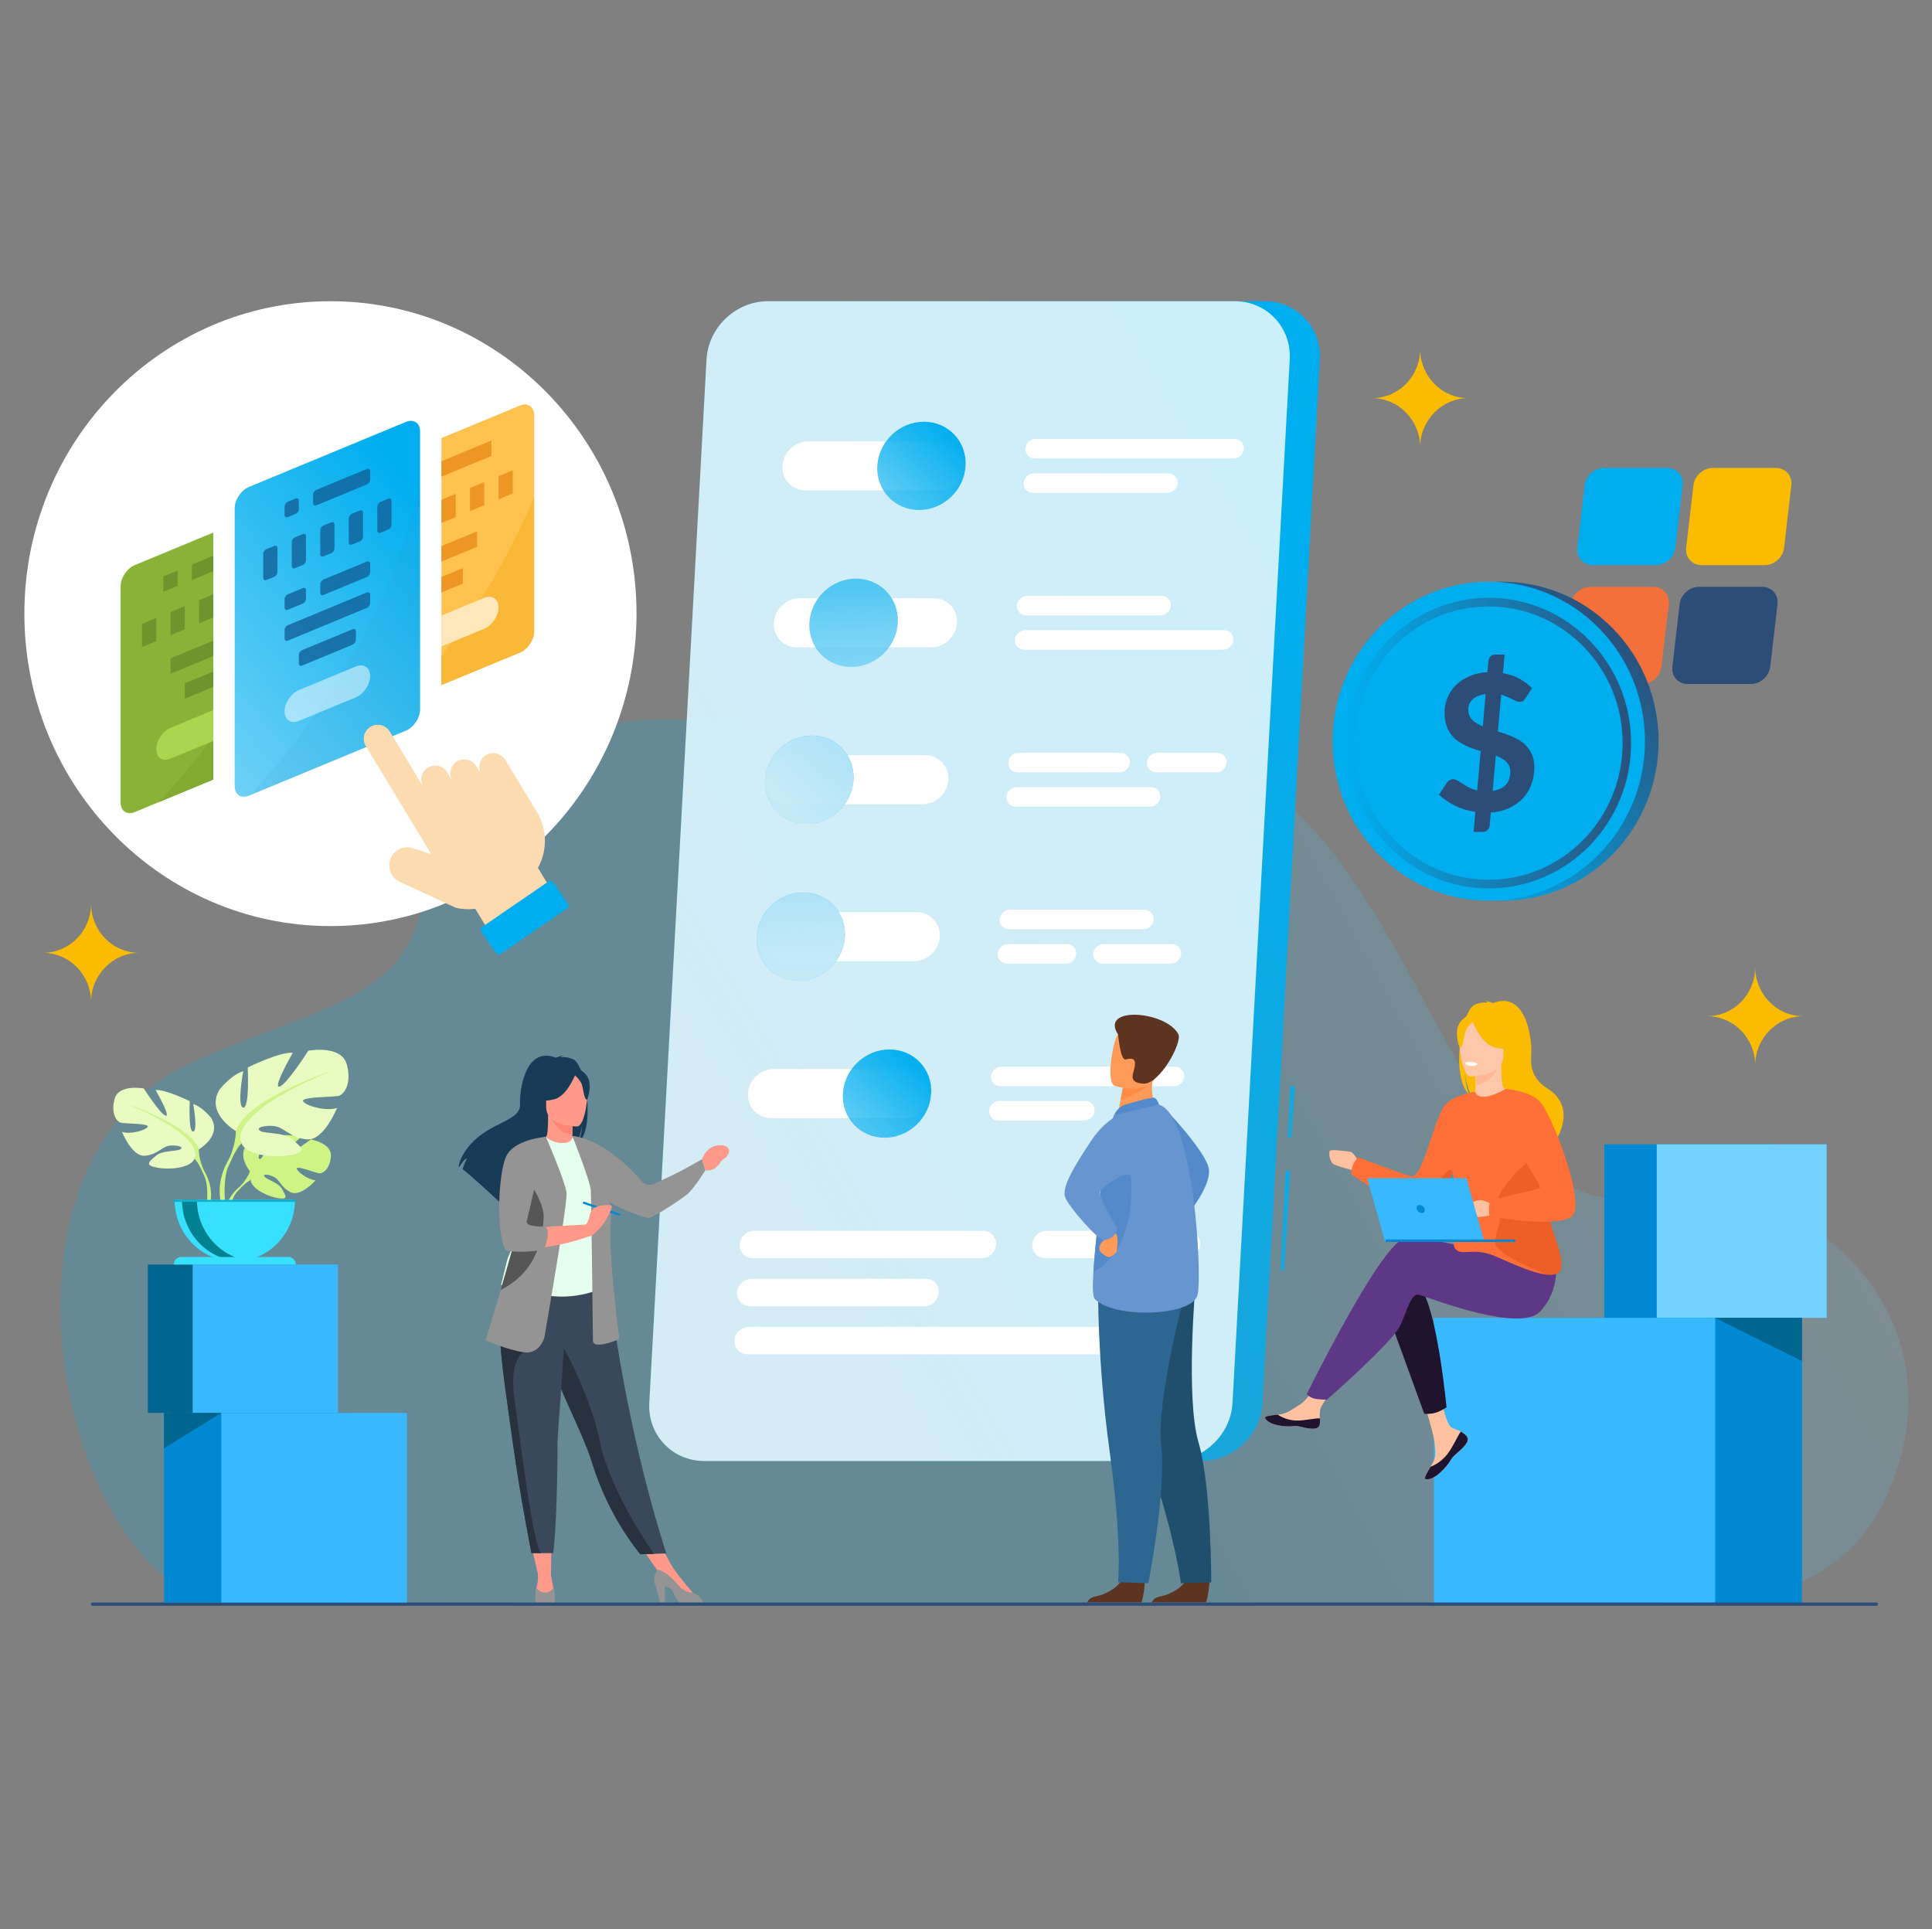 <svg width="1982" height="1979" viewBox="0 0 1982 1979" fill="none" xmlns="http://www.w3.org/2000/svg">
<rect x="0" y="0" width="1982" height="1979" fill="#808080" stroke="none"/>
<path opacity="0.2" d="M1662.93 1643.05C1662.93 1643.05 1869.54 1681.8 1935.31 1535.21C2020.63 1345.04 1845.33 1200.84 1710.87 1227.71C1417.9 1286.25 1488.45 640.43 1018.26 772.23C886.046 809.29 528.83 589.13 429.207 942.14C405.518 1026.09 321.583 1035.33 199.739 1088.59C-38.727 1192.84 70.316 1644.81 240.703 1646.58C411.1 1648.35 1662.93 1643.05 1662.93 1643.05Z" fill="url(#paint0_linear_327_36200)"/>
<g clip-path="url(#clip0_327_36200)">
<path d="M1319.15 1201.07L1313.53 1303.48L1317.87 1303.72L1323.49 1201.31L1319.15 1201.07Z" fill="url(#paint1_linear_327_36200)"/>
<path d="M1323.95 1114.19L1321.05 1166.96L1325.4 1167.2L1328.29 1114.43L1323.95 1114.19Z" fill="url(#paint2_linear_327_36200)"/>
<path d="M1232.3 1498.74H722.418C689.621 1498.74 664.305 1471.91 666.089 1439.15L724.81 368.592C726.637 335.838 754.911 309 787.708 309H1297.59C1330.38 309 1355.7 335.838 1353.91 368.592L1295.19 1439.15C1293.41 1471.95 1265.09 1498.74 1232.34 1498.74H1232.3Z" fill="url(#paint3_linear_327_36200)"/>
<path opacity="0.8" d="M1201.5 1498.74H722.418C689.621 1498.74 664.305 1471.91 666.089 1439.15L724.81 368.592C726.637 335.838 754.911 309 787.708 309H1266.79C1299.59 309 1324.9 335.838 1323.12 368.592L1264.4 1439.15C1262.61 1471.95 1234.3 1498.74 1201.54 1498.74H1201.5Z" fill="white"/>
<path d="M964.047 503.086H826.464C812.632 503.086 801.931 491.777 802.671 477.901C803.41 464.069 815.372 452.716 829.204 452.716H966.787C980.619 452.716 991.32 464.025 990.58 477.901C989.841 491.733 977.879 503.086 964.047 503.086Z" fill="white"/>
<path d="M990.576 477.901C989.184 502.912 967.827 523.181 942.816 523.181C917.805 523.181 898.623 502.912 900.015 477.901C901.406 452.889 922.764 432.62 947.775 432.62C972.786 432.62 991.968 452.889 990.576 477.901Z" fill="url(#paint4_linear_327_36200)"/>
<path d="M955.216 664.069H817.633C803.801 664.069 793.1 652.76 793.84 638.884C794.579 625.052 806.541 613.699 820.373 613.699H957.956C971.788 613.699 982.488 625.009 981.749 638.884C981.01 652.716 969.048 664.069 955.216 664.069Z" fill="white"/>
<path d="M906.421 670.491C924.846 652.567 926.026 623.897 909.057 606.454C892.088 589.01 863.396 589.4 844.971 607.323C826.547 625.247 825.366 653.917 842.335 671.361C859.304 688.804 887.996 688.415 906.421 670.491Z" fill="url(#paint5_linear_327_36200)"/>
<path opacity="0.3" d="M906.421 670.491C924.846 652.567 926.026 623.897 909.057 606.454C892.088 589.01 863.396 589.4 844.971 607.323C826.547 625.247 825.366 653.917 842.335 671.361C859.304 688.804 887.996 688.415 906.421 670.491Z" fill="#FAFAFA"/>
<path d="M799.974 986.038H937.557C951.389 986.038 963.351 974.729 964.09 960.853C964.83 947.021 954.129 935.668 940.297 935.668H802.758C788.926 935.668 776.964 946.977 776.225 960.853C775.485 974.685 786.186 986.038 800.018 986.038H799.974Z" fill="white"/>
<path d="M852.232 992.436C870.657 974.512 871.837 945.842 854.869 928.399C837.9 910.955 809.208 911.345 790.783 929.268C772.358 947.192 771.178 975.862 788.147 993.306C805.115 1010.75 833.808 1010.36 852.232 992.436Z" fill="url(#paint6_linear_327_36200)"/>
<path opacity="0.7" d="M852.232 992.436C870.657 974.512 871.837 945.842 854.869 928.399C837.9 910.955 809.208 911.345 790.783 929.268C772.358 947.192 771.178 975.862 788.147 993.306C805.115 1010.75 833.808 1010.36 852.232 992.436Z" fill="#FAFAFA"/>
<path d="M928.726 1147.02H791.144C777.312 1147.02 766.611 1135.71 767.351 1121.84C768.09 1108.01 780.052 1096.65 793.884 1096.65H931.467C945.299 1096.65 955.999 1107.96 955.26 1121.84C954.52 1135.67 942.559 1147.02 928.726 1147.02Z" fill="white"/>
<path d="M955.26 1121.84C953.868 1146.85 932.511 1167.12 907.5 1167.12C882.489 1167.12 863.306 1146.85 864.698 1121.84C866.09 1096.83 887.447 1076.56 912.502 1076.56C937.556 1076.56 956.695 1096.83 955.303 1121.84H955.26Z" fill="url(#paint7_linear_327_36200)"/>
<path d="M808.802 825.055H946.385C960.217 825.055 972.179 813.745 972.918 799.87C973.657 786.037 962.957 774.685 949.125 774.685H811.542C797.71 774.685 785.748 785.994 785.009 799.87C784.269 813.702 794.97 825.055 808.802 825.055Z" fill="white"/>
<path d="M785.052 799.869C783.66 824.88 802.842 845.15 827.853 845.15C852.864 845.15 874.265 824.88 875.613 799.869C877.005 774.858 857.823 754.588 832.812 754.588C807.801 754.588 786.4 774.858 785.052 799.869Z" fill="url(#paint8_linear_327_36200)"/>
<path opacity="0.7" d="M785.052 799.869C783.66 824.88 802.842 845.15 827.853 845.15C852.864 845.15 874.265 824.88 875.613 799.869C877.005 774.858 857.823 754.588 832.812 754.588C807.801 754.588 786.4 774.858 785.052 799.869Z" fill="#FAFAFA"/>
<path d="M1265.4 470.376H1061.48C1055.96 470.376 1051.65 465.852 1051.95 460.328C1052.26 454.804 1057.04 450.28 1062.57 450.28H1266.48C1272.01 450.28 1276.31 454.804 1276.01 460.328C1275.7 465.852 1270.92 470.376 1265.4 470.376Z" fill="white"/>
<path d="M1197.5 505.609H1059.61C1054.09 505.609 1049.78 501.085 1050.08 495.561C1050.39 490.037 1055.17 485.513 1060.7 485.513H1198.59C1204.11 485.513 1208.42 490.037 1208.11 495.561C1207.81 501.085 1203.02 505.609 1197.5 505.609Z" fill="white"/>
<path d="M1204.32 1114.31H1026.2C1020.68 1114.31 1016.37 1109.79 1016.68 1104.26C1016.98 1098.74 1021.76 1094.22 1027.29 1094.22H1205.41C1210.94 1094.22 1215.24 1098.74 1214.94 1104.26C1214.63 1109.79 1209.85 1114.31 1204.32 1114.31Z" fill="white"/>
<path d="M1112.28 1149.5H1024.24C1018.72 1149.5 1014.41 1144.98 1014.72 1139.45C1015.02 1133.93 1019.81 1129.41 1025.33 1129.41H1113.37C1118.89 1129.41 1123.2 1133.93 1122.9 1139.45C1122.59 1144.98 1117.81 1149.5 1112.28 1149.5Z" fill="white"/>
<path d="M1255.74 646.454H1051.82C1046.3 646.454 1041.52 650.978 1041.21 656.502C1040.91 662.026 1045.17 666.55 1050.74 666.55H1254.65C1260.18 666.55 1264.96 662.026 1265.27 656.502C1265.57 650.978 1261.31 646.454 1255.74 646.454Z" fill="white"/>
<path d="M1191.67 611.221H1053.78C1048.25 611.221 1043.47 615.744 1043.16 621.269C1042.86 626.793 1047.12 631.317 1052.69 631.317H1190.58C1196.1 631.317 1200.89 626.793 1201.19 621.269C1201.5 615.744 1197.23 611.221 1191.67 611.221Z" fill="white"/>
<path d="M1148.43 792.344H1043.86C1038.34 792.344 1034.03 787.82 1034.34 782.296C1034.64 776.772 1039.43 772.248 1044.95 772.248H1149.52C1155.04 772.248 1159.35 776.772 1159.04 782.296C1158.74 787.82 1153.96 792.344 1148.43 792.344Z" fill="white"/>
<path d="M1247.74 792.344H1186.14C1180.62 792.344 1176.31 787.82 1176.62 782.296C1176.92 776.772 1181.71 772.248 1187.23 772.248H1248.82C1254.35 772.248 1258.65 776.772 1258.35 782.296C1258.05 787.82 1253.26 792.344 1247.74 792.344Z" fill="white"/>
<path d="M1179.84 827.533H1041.95C1036.42 827.533 1032.12 823.01 1032.42 817.485C1032.73 811.961 1037.51 807.438 1043.04 807.438H1180.92C1186.45 807.438 1190.75 811.961 1190.45 817.485C1190.14 823.01 1185.36 827.533 1179.84 827.533Z" fill="white"/>
<path d="M1006.98 1290.74H772.176C764.434 1290.74 758.431 1284.39 758.866 1276.65C759.301 1268.9 765.956 1262.55 773.699 1262.55H1008.5C1016.24 1262.55 1022.24 1268.9 1021.81 1276.65C1021.37 1284.39 1014.72 1290.74 1006.98 1290.74Z" fill="white"/>
<path d="M1216.37 1290.74H1072.22C1064.48 1290.74 1058.48 1284.39 1058.91 1276.65C1059.35 1268.9 1066 1262.55 1073.75 1262.55H1217.9C1225.64 1262.55 1231.64 1268.9 1231.21 1276.65C1230.77 1284.39 1224.12 1290.74 1216.37 1290.74Z" fill="white"/>
<path d="M948.254 1340.02H769.479C761.736 1340.02 755.734 1333.67 756.169 1325.93C756.604 1318.18 763.259 1311.83 771.001 1311.83H949.776C957.519 1311.83 963.521 1318.18 963.086 1325.93C962.651 1333.67 955.996 1340.02 948.254 1340.02Z" fill="white"/>
<path d="M1142.38 1389.3H766.782C759.039 1389.3 753.036 1382.95 753.471 1375.21C753.906 1367.47 760.562 1361.12 768.304 1361.12H1143.91C1151.65 1361.12 1157.65 1367.47 1157.22 1375.21C1156.78 1382.95 1150.13 1389.3 1142.38 1389.3Z" fill="white"/>
<path d="M1094.54 968.423H1034.16C1028.64 968.423 1023.85 972.947 1023.55 978.471C1023.24 983.995 1027.51 988.519 1033.07 988.519H1093.45C1098.97 988.519 1103.76 983.995 1104.06 978.471C1104.37 972.947 1100.1 968.423 1094.54 968.423Z" fill="white"/>
<path d="M1202.24 968.423H1132.25C1126.72 968.423 1121.94 972.947 1121.63 978.471C1121.33 983.995 1125.59 988.519 1131.16 988.519H1201.15C1206.67 988.519 1211.46 983.995 1211.76 978.471C1212.07 972.947 1207.8 968.423 1202.24 968.423Z" fill="white"/>
<path d="M1174.01 933.189H1036.12C1030.6 933.189 1025.81 937.713 1025.51 943.237C1025.2 948.762 1029.46 953.285 1035.03 953.285H1172.92C1178.44 953.285 1183.23 948.762 1183.53 943.237C1183.84 937.713 1179.57 933.189 1174.01 933.189Z" fill="white"/>
</g>
<g clip-path="url(#clip1_327_36200)">
<path d="M1710.23 480H1645.73C1635.81 480 1626.84 487.987 1625.69 497.84L1618.25 561.913C1617.1 571.766 1624.21 579.753 1634.13 579.753H1698.64C1708.56 579.753 1717.53 571.766 1718.67 561.913L1726.12 497.84C1727.26 487.987 1720.15 480 1710.23 480Z" fill="#00AEEF"/>
<path d="M1821.81 480H1757.3C1747.38 480 1738.42 487.987 1737.27 497.84L1729.82 561.913C1728.68 571.766 1735.79 579.753 1745.71 579.753H1810.21C1820.13 579.753 1829.1 571.766 1830.25 561.913L1837.69 497.84C1838.84 487.987 1831.73 480 1821.81 480Z" fill="#FABB00"/>
<path d="M1696.06 601.938H1631.55C1621.64 601.938 1612.67 609.926 1611.52 619.778L1604.07 683.852C1602.93 693.704 1610.04 701.691 1619.96 701.691H1684.46C1694.38 701.691 1703.35 693.704 1704.5 683.852L1711.95 619.778C1713.09 609.926 1705.98 601.938 1696.06 601.938Z" fill="#F3703A"/>
<path d="M1807.63 601.938H1743.13C1733.21 601.938 1724.24 609.926 1723.1 619.778L1715.65 683.852C1714.5 693.704 1721.62 701.691 1731.54 701.691H1796.04C1805.96 701.691 1814.93 693.704 1816.07 683.852L1823.52 619.778C1824.67 609.926 1817.55 601.938 1807.63 601.938Z" fill="#2C4D77"/>
</g>
<path d="M1820.19 1173.86H1645.85V1351.89H1820.19V1173.86Z" fill="#0089D2"/>
<path d="M1873.95 1173.86H1699.61V1351.89H1873.95V1173.86Z" fill="#73D2FF"/>
<path d="M300.714 1297.21H151.676V1449.4H300.714V1297.21Z" fill="#00658F"/>
<path d="M346.662 1297.21H197.624V1449.4H346.662V1297.21Z" fill="#38B8FF"/>
<path d="M543.499 1578.64L552.195 1616.05L565.229 1615.97L565.7 1578.64H543.499Z" fill="#FF9A8A"/>
<path d="M653.082 1580.24L677.829 1616.05L687.475 1603.4L672.58 1575.32L653.082 1580.24Z" fill="#FF9A8A"/>
<path d="M588.742 1087.12C584.247 1084.51 578.852 1084.22 575.081 1084.45C576.051 1083.43 577.96 1083.05 577.96 1083.05C575.62 1082.7 570.41 1085.06 570.41 1085.06C537.898 1072.27 532.786 1121.15 533.471 1132.51C534.147 1143.87 522.542 1147.58 505.63 1156.52C473.353 1173.6 470.522 1196.46 470.522 1196.46C470.777 1196.61 471.032 1196.78 471.316 1196.98C472.912 1194.21 476.212 1189.01 478.993 1188.22C478.886 1188.47 475.713 1195.38 474.518 1199.34C484.037 1206.74 501.85 1223.13 514.267 1234.75C514.209 1232.48 514.297 1229.25 515.11 1227.55L516.647 1236.98C523.287 1243.22 527.87 1247.6 527.87 1247.6C527.047 1238.42 568.52 1189.98 590.162 1175.48C595.431 1167.56 597.301 1153.57 597.438 1152.47C596.528 1163.56 594.667 1169.78 593.012 1173.29C611.335 1156.07 600.67 1094.01 588.752 1087.1L588.742 1087.12Z" fill="#183B56"/>
<path d="M588.879 1176.23C588.987 1176.28 578.43 1181.88 570.488 1179.66C563.016 1177.58 558.139 1167.69 558.247 1167.67C561.41 1167.03 562.321 1162.59 562.252 1143.52L563.682 1143.81L587.724 1148.67C587.724 1148.67 587.175 1156.4 587.156 1163.67C587.136 1169.78 587.498 1175.58 588.869 1176.23H588.879Z" fill="#FF9A8A"/>
<path d="M587.724 1148.66C587.724 1148.66 587.176 1156.39 587.156 1163.66C573.701 1163.27 566.591 1150.74 563.683 1143.8L587.724 1148.66Z" fill="#FF8676"/>
<path d="M561.195 1141.13C561.195 1141.13 554.144 1129.75 552.45 1120.03C551.245 1113.09 554.702 1087.35 580.036 1091.05C580.036 1091.05 587.391 1091.79 594.304 1096.56C599.808 1100.35 607.74 1108.54 598.868 1131L596.567 1138.59L561.195 1141.13Z" fill="#183B56"/>
<path d="M683.547 1593.59L670.807 1593.99L657.008 1594.42C657.008 1594.42 625.142 1558.2 607.27 1500.13C606.849 1498.78 606.418 1497.42 605.948 1496.03C596.165 1466.91 575.894 1430.35 565.2 1397.26C563.496 1391.99 561.968 1387.03 560.597 1382.33C560.157 1380.83 559.735 1379.35 559.324 1377.89C551.451 1349.95 549.169 1331.61 547.063 1312.01L624.222 1312.64C624.222 1312.64 636.678 1446.47 683.527 1593.58L683.547 1593.59Z" fill="#39495B"/>
<path d="M613.44 1267.37C613.244 1304.86 618.826 1320.95 618.826 1320.95C618.826 1320.95 585.785 1338.09 546.525 1325.47C546.065 1325.32 514.013 1317.85 514.013 1317.85C514.669 1316.33 520.515 1291.06 521.152 1289.67C529.446 1271.49 535.733 1263.52 536.722 1257.93C538.544 1247.5 538.583 1236.7 537.672 1226.52C535.273 1199.56 528.154 1177.19 528.154 1177.19C538.857 1174.7 548.875 1170.34 560.01 1166.07C562.576 1169.33 570.4 1172.73 577.197 1172.58C585.021 1172.4 587.557 1168.99 587.146 1165.25C595.48 1169.99 602.129 1174.46 602.129 1174.46C609.209 1187.02 623.576 1199.23 624.624 1218.5C624.878 1223.24 613.45 1266.31 613.44 1267.36V1267.37Z" fill="#E5FFEF"/>
<path d="M658.233 1211.67C646.902 1198.16 617.553 1168.86 587.273 1165.26L613.401 1217.25C613.401 1217.25 614.87 1226.16 622.606 1231.35C641.565 1244.07 665.666 1249.69 665.666 1249.69C665.666 1249.69 681.99 1242.42 704.299 1225.72C711.301 1220.48 723.61 1200.49 723.61 1200.49L720.29 1189.15C720.29 1189.15 699.402 1201.08 691.93 1204.52C687.68 1206.48 677.887 1211.16 670.983 1214.47C666.596 1216.58 661.376 1215.42 658.223 1211.66L658.233 1211.67Z" fill="#949494"/>
<path d="M592.218 1155.55C592.218 1155.55 560.391 1156.09 560.362 1135.84C560.342 1115.59 556.22 1102.03 576.54 1100.83C596.86 1099.63 600.816 1107.35 602.432 1114.11C604.048 1120.86 600.493 1154.89 592.208 1155.55H592.218Z" fill="#FF9A8A"/>
<path d="M591.034 1100.34C591.034 1100.34 582.318 1124.09 568.941 1127.6C555.564 1131.11 549.767 1127.45 549.767 1127.45C549.767 1127.45 560.03 1119.13 562.155 1104.6C562.155 1104.6 584.453 1089.03 591.034 1100.33V1100.34Z" fill="#183B56"/>
<path d="M588.88 1102.27C588.88 1102.27 595.392 1107.57 596.979 1112.73C598.565 1117.89 599.28 1128.5 602.306 1128.14C602.306 1128.14 608.867 1112 601.493 1102.86C593.669 1093.18 588.88 1102.27 588.88 1102.27Z" fill="#183B56"/>
<path d="M720.3 1189.16C720.3 1189.16 724.785 1172.65 742.569 1174.98C744.606 1175.63 750.57 1178.06 746.76 1184.58C743.95 1189.38 742.735 1186.91 738.319 1193.36C733.902 1199.82 729.104 1201.28 723.629 1200.5L720.31 1189.16H720.3Z" fill="#FF9A8A"/>
<path d="M551.765 1613.96C551.765 1613.96 552.812 1621.37 550.11 1629.29C550.11 1629.29 547.975 1639.21 557.542 1639.4C567.11 1639.58 569.46 1638.66 568.373 1632.58C567.286 1626.5 565.23 1615.98 565.23 1615.98L551.765 1613.96Z" fill="#FF9A8A"/>
<path d="M569.274 1643.63C569.274 1643.63 569.068 1643.76 568.677 1643.96H549.953C549.59 1643.76 549.424 1643.63 549.424 1643.63C548.347 1638.65 550.109 1629.29 550.109 1629.29C560.95 1639.43 567.727 1629.04 567.727 1629.04C569.489 1633.37 569.284 1643.64 569.284 1643.64L569.274 1643.63Z" fill="#949494"/>
<path d="M710.527 1633.57C710.527 1633.57 692.89 1613.58 687.475 1603.4L674.362 1610.26L703.682 1638.38L710.547 1637.46V1633.57H710.527Z" fill="#FF9A8A"/>
<path d="M721.476 1643.96H697.336C695.006 1642.19 692.841 1638.08 690.138 1632.57C688.699 1629.63 685.467 1628.01 682.147 1627.12V1643.77H677.143L672.404 1626.07C669.28 1620.21 672.159 1614.89 674.352 1610.27C676.908 1610.27 683.783 1612.05 696.817 1627.04C701.107 1631.96 705.836 1633.72 710.527 1633.57C710.596 1633.61 710.664 1633.65 710.723 1633.67C718.587 1637.28 720.829 1641.77 721.476 1643.96Z" fill="#949494"/>
<path d="M587.146 1165.26C587.146 1165.26 605.566 1211.72 606.105 1221.12C606.643 1230.52 608.269 1374.87 608.269 1374.87C608.269 1374.87 607.182 1381.51 619.638 1378.74C632.095 1375.98 635.346 1373.21 635.346 1373.21C635.346 1373.21 623.428 1284.17 626.679 1253.2C629.931 1222.23 601.766 1171.72 601.766 1171.72L587.146 1165.27V1165.26Z" fill="#949494"/>
<path d="M670.797 1593.99L656.999 1594.42C656.999 1594.42 625.132 1558.2 607.26 1500.13C606.839 1498.78 606.408 1497.42 605.938 1496.03C596.155 1466.91 575.884 1430.35 565.19 1397.26C563.486 1391.99 561.959 1387.03 560.588 1382.33C560.147 1380.83 559.726 1379.35 559.314 1377.89L570.674 1369.09C570.674 1369.09 604.793 1425.5 615.349 1478.59C624.525 1524.7 661.268 1580.19 670.777 1593.99H670.797Z" fill="#27323E"/>
<path d="M634.583 1244.57L633.917 1246.67L598.202 1234.82C598.202 1234.82 597.732 1234.26 597.977 1233.52C598.251 1232.71 598.868 1232.71 598.868 1232.71L634.583 1244.56V1244.57Z" fill="#0089D2"/>
<path d="M571.889 1483.53C572.085 1509.35 570.802 1568.7 567.512 1593.27H555.29C548.533 1593.27 545.164 1593.17 545.164 1593.17C536.909 1550.45 531.033 1515.1 526.754 1484.64C523.248 1459.64 520.124 1438.21 517.725 1419.76C515.306 1401.19 513.631 1385.65 513.024 1372.51C512.936 1370.44 512.858 1368.43 512.828 1366.48C512.789 1364.52 512.779 1362.61 512.799 1360.76L579.469 1354.12C578.627 1399.35 571.781 1468.53 571.889 1483.53Z" fill="#39495B"/>
<path d="M555.291 1593.27C548.533 1593.27 545.165 1593.17 545.165 1593.17C536.909 1550.45 531.034 1515.1 526.754 1484.64C523.248 1459.64 520.124 1438.21 517.725 1419.76C515.306 1401.19 513.632 1385.65 513.024 1372.51L537.487 1387.2C537.487 1387.2 521.877 1392.82 527.831 1435.41C533.785 1477.99 546.996 1587.24 555.281 1593.26L555.291 1593.27Z" fill="#27323E"/>
<path d="M558.443 1372.1C558.443 1372.1 553.753 1389.43 537.496 1387.22C521.25 1385.01 498.148 1375.05 498.148 1375.05C498.148 1375.05 505.092 1352.65 513.729 1323.21C524.178 1287.58 537.124 1241.64 543.215 1212.67C544.929 1204.55 546.094 1197.77 546.525 1192.92L560.01 1166.21C560.01 1166.21 580.105 1212.27 581.192 1223.89C582.279 1235.5 558.443 1372.1 558.443 1372.1Z" fill="#949494"/>
<path d="M542.216 1222.15L560.01 1166.2C560.01 1166.2 537.535 1173.01 526.263 1178.83C526.263 1178.83 519.212 1188.11 514.855 1209.52C514.855 1209.52 510.242 1260.93 520.535 1279.73C520.535 1279.73 553.027 1286.37 605.018 1268.12V1255.95C605.018 1255.95 548.151 1258.99 536.507 1260.37L542.216 1222.14V1222.15Z" fill="#FF9A8A"/>
<path d="M557.719 1248.21C556.995 1267.01 552.656 1303.51 514.033 1323.05C513.935 1323.1 513.827 1323.16 513.72 1323.2C524.169 1287.57 537.115 1241.63 543.206 1212.66C550.306 1223.49 558.111 1237.86 557.719 1248.21Z" fill="#565656"/>
<path d="M560.01 1166.2C560.01 1166.2 527.028 1168.57 519.086 1186.64C511.144 1204.71 508.617 1264.8 518.724 1282.5C518.724 1282.5 532.639 1286.55 557.259 1281.85C557.562 1281.79 557.866 1281.73 558.169 1281.67C558.169 1281.67 566.023 1262.04 558.982 1258.17C558.982 1258.17 538.221 1259.28 540.385 1252.27C542.55 1245.27 560.01 1166.2 560.01 1166.2Z" fill="#949494"/>
<path d="M599.192 1259.19C599.192 1259.19 603.726 1253.58 604.686 1247.86C605.655 1242.14 608.652 1237.89 616.467 1236.84C624.291 1235.79 627.65 1235.68 627.631 1237.93C627.611 1240.18 621.246 1255.89 610.023 1265.28C598.8 1274.66 599.192 1259.19 599.192 1259.19Z" fill="#FF9A8A"/>
<path d="M637.149 1246.6L634.583 1244.57L633.907 1246.68L637.149 1246.6Z" fill="#0089D2"/>
<path d="M1559.91 1646.69H1848.61V1351.89H1559.91V1646.69Z" fill="#0089D2"/>
<path d="M1759.6 1351.9H1470.91V1646.7H1759.6V1351.9Z" fill="#38B8FF"/>
<path d="M1759.59 1351.9L1848.61 1396.16V1351.9H1759.59Z" fill="#00658F"/>
<path d="M1504.42 1473.1C1505.87 1474.8 1506.05 1476.7 1505.34 1478.73C1505.34 1478.73 1505.34 1478.75 1505.33 1478.76C1504 1482.51 1499.61 1486.7 1494.51 1490.88C1493.85 1491.42 1493.27 1491.91 1492.77 1492.36C1492.65 1492.48 1492.51 1492.6 1492.38 1492.72C1492.28 1492.81 1492.18 1492.91 1492.08 1493C1487.32 1497.48 1489.11 1498.5 1480.57 1507.58C1470.83 1517.93 1464.12 1518.12 1462.21 1517.17C1460.6 1516.37 1463.88 1510.88 1467.51 1504.71C1467.69 1504.41 1467.86 1504.11 1468.04 1503.81C1468.52 1502.99 1469.01 1502.16 1469.49 1501.33C1473.75 1493.9 1472.65 1490.42 1471.64 1479.37C1470.82 1470.39 1457.96 1429.2 1457.96 1429.2L1476.63 1425.92C1476.63 1425.92 1482.25 1458.72 1488.45 1463.77C1491.76 1466.46 1495.47 1466.5 1498.65 1468.49C1498.88 1468.63 1499.1 1468.77 1499.32 1468.92C1501.13 1470.14 1502.97 1471.41 1504.43 1473.11L1504.42 1473.1Z" fill="#FFC19F"/>
<path d="M1504.42 1473.1C1505.87 1474.8 1506.05 1476.7 1505.34 1478.73C1505.34 1478.73 1505.34 1478.75 1505.33 1478.76C1503.7 1482.51 1499.42 1486.67 1494.49 1490.84C1493.84 1491.39 1493.27 1491.89 1492.77 1492.36C1492.65 1492.48 1492.51 1492.6 1492.38 1492.72C1492.28 1492.81 1492.18 1492.91 1492.08 1493C1487.32 1497.48 1489.11 1498.5 1480.57 1507.58C1470.83 1517.93 1464.12 1518.12 1462.21 1517.17C1460.6 1516.37 1463.88 1510.88 1467.51 1504.71C1469.41 1504 1478.21 1500.35 1484.87 1491.64C1490.74 1484 1494.66 1474.18 1498.64 1468.49C1498.87 1468.63 1499.09 1468.77 1499.31 1468.92C1501.12 1470.14 1502.96 1471.41 1504.42 1473.11V1473.1Z" fill="#20132D"/>
<path d="M1353.88 1461.19C1352.73 1467.07 1344.52 1466.09 1335.33 1463.8C1326.16 1461.51 1328.34 1464.23 1315.28 1462.76C1302.21 1461.28 1298.26 1456.31 1297.86 1454.33C1297.5 1452.57 1303.96 1451.95 1310.88 1451.14C1311.75 1451.04 1312.62 1450.93 1313.5 1450.82C1321.31 1449.82 1327.04 1444.67 1334.13 1440.44C1340.86 1436.43 1350.89 1420.11 1350.89 1420.11L1368.81 1421.56C1368.81 1421.56 1359.4 1436.14 1355.77 1442.48C1353.64 1446.21 1353.74 1451.14 1354.01 1454.94C1354.15 1457.01 1354.28 1459.12 1353.87 1461.2L1353.88 1461.19Z" fill="#FFC19F"/>
<path d="M1335.33 1463.81C1326.16 1461.52 1328.34 1464.24 1315.28 1462.77C1302.21 1461.29 1298.26 1456.32 1297.86 1454.34C1297.5 1452.58 1303.96 1451.96 1310.88 1451.15L1310.95 1451.29C1310.95 1451.29 1318.78 1456.96 1329.65 1457.23C1338.52 1457.45 1347.9 1454.86 1354.02 1454.96C1354.16 1457.03 1354.29 1459.14 1353.88 1461.22C1352.73 1467.1 1344.52 1466.12 1335.33 1463.83V1463.81Z" fill="#20132D"/>
<path d="M1393.74 1192.54C1393.74 1192.54 1389.47 1181.86 1384.78 1181.43C1380.09 1180.99 1365.14 1178.6 1364.08 1180.78C1363.01 1182.96 1364.08 1190.8 1367.28 1193.64C1370.48 1196.47 1390.32 1201.05 1390.32 1201.05L1393.74 1192.55V1192.54Z" fill="#FFC19F"/>
<path d="M1422.53 1344.24L1461.13 1450.33C1461.13 1450.33 1467.07 1450.92 1472.75 1449.24C1477.98 1447.7 1483.97 1443.66 1483.97 1443.66C1483.97 1443.66 1474.39 1341.8 1456.83 1320.61C1439.28 1299.42 1422.52 1344.24 1422.52 1344.24H1422.53Z" fill="#20132D"/>
<path d="M1575.22 1301.32C1575.22 1301.32 1464.3 1263.02 1439.55 1271.17C1414.81 1279.32 1340.53 1430.23 1340.53 1430.23C1340.53 1430.23 1342.21 1432.51 1346.78 1434.26C1351.04 1435.89 1361.34 1435.78 1361.34 1435.78C1361.34 1435.78 1428.38 1377.11 1436.36 1359.99C1444.34 1342.88 1447.53 1326.58 1455.51 1328.21C1463.49 1329.84 1558.46 1368.14 1580.01 1345.32C1601.55 1322.5 1595.92 1292.86 1595.92 1292.86L1575.22 1301.32Z" fill="#5E3786"/>
<path d="M1507.42 1123.14C1505.65 1119.41 1503.67 1112.77 1502.7 1100.95C1502.85 1102.12 1504.85 1117.04 1510.47 1125.48C1533.54 1140.95 1577.76 1192.59 1576.89 1202.37C1576.89 1202.37 1592.46 1175.39 1592.73 1175.23C1592.73 1175.23 1621.46 1137.92 1587.41 1116.55C1570.11 1105.69 1570.2 1091.75 1570.92 1079.64C1571.65 1067.53 1566.2 1015.4 1531.53 1029.05C1531.53 1029.05 1525.97 1026.53 1523.47 1026.9C1523.47 1026.9 1525.51 1027.3 1526.54 1028.39C1522.53 1028.15 1516.78 1028.45 1511.98 1031.23C1499.27 1038.6 1487.9 1104.77 1507.43 1123.13L1507.42 1123.14Z" fill="#FABB00"/>
<path d="M1511.83 1126.24C1511.71 1126.29 1522.97 1132.26 1531.44 1129.9C1539.4 1127.68 1544.6 1117.14 1544.49 1117.12C1541.12 1116.44 1540.14 1111.7 1540.22 1091.37L1538.69 1091.68L1513.06 1096.86C1513.06 1096.86 1513.65 1105.1 1513.66 1112.86C1513.68 1119.38 1513.29 1125.56 1511.83 1126.25V1126.24Z" fill="#FFC7A9"/>
<path d="M1513.07 1096.86C1513.07 1096.86 1513.65 1105.1 1513.66 1112.86C1528.01 1112.45 1535.59 1099.09 1538.69 1091.68L1513.07 1096.86Z" fill="#FFB895"/>
<path d="M1541.35 1088.82C1541.35 1088.82 1548.87 1076.69 1550.67 1066.32C1551.95 1058.92 1548.26 1031.47 1521.26 1035.43C1521.26 1035.43 1513.42 1036.22 1506.04 1041.3C1500.18 1045.34 1491.72 1054.08 1501.18 1078.02L1503.63 1086.11L1541.35 1088.82Z" fill="#FABB00"/>
<path d="M1508.28 1104.2C1508.28 1104.2 1542.21 1104.77 1542.24 1083.19C1542.26 1061.6 1546.66 1047.14 1524.99 1045.86C1503.33 1044.58 1499.11 1052.81 1497.39 1060.02C1495.66 1067.22 1499.45 1103.5 1508.29 1104.21L1508.28 1104.2Z" fill="#FFC7A9"/>
<path d="M1540.32 1049.88C1540.32 1049.88 1517.14 1033.7 1509.8 1044.89C1507.58 1042.94 1503.62 1041.53 1498.39 1048.02C1490.52 1057.76 1497.51 1074.97 1497.51 1074.97C1500.75 1075.35 1501.51 1064.04 1503.19 1058.54C1504.47 1054.39 1508.73 1050.16 1510.74 1048.33C1513.7 1055.15 1521.85 1071.46 1533.07 1074.4C1547.33 1078.14 1553.52 1074.24 1553.52 1074.24C1553.52 1074.24 1542.58 1065.37 1540.31 1049.88H1540.32Z" fill="#FABB00"/>
<path d="M1601.24 1301.91C1599.41 1307.1 1593.8 1308.44 1586.28 1307.53C1571.93 1305.82 1550.62 1295.99 1535.27 1289.18C1511.86 1278.82 1501.22 1288.56 1493.76 1281.96C1486.31 1275.36 1502.27 1260.7 1488.45 1192.61C1483.75 1169.52 1513.47 1119.98 1513.47 1119.98C1513.47 1119.98 1515.52 1133.4 1544.5 1117.11C1544.65 1117.03 1556.7 1133.43 1567.48 1154.3C1579.37 1177.33 1590.75 1205.14 1587.41 1219.47C1581.03 1246.79 1606.57 1286.83 1601.25 1301.91H1601.24Z" fill="#FF6F37"/>
<path d="M1513.47 1119.99L1495.95 1193.48C1495.95 1193.48 1493.76 1197.45 1490.35 1203.09C1482.32 1216.35 1467.46 1238.87 1457.94 1241.15C1453.25 1242.28 1443.27 1238.29 1432.22 1232.59C1411.35 1221.82 1386.65 1204.93 1386.65 1204.93C1385.05 1195.15 1393.39 1187.18 1393.39 1187.18C1393.39 1187.18 1443.4 1206.38 1448.36 1206.74C1459.19 1207.53 1470.21 1154.16 1480.33 1136.38C1487.64 1123.52 1513.47 1119.98 1513.47 1119.98V1119.99Z" fill="#FF6F37"/>
<path d="M1515.82 1091.12C1515.82 1091.12 1515.18 1093.86 1508.5 1093.44C1508.5 1093.44 1502.89 1093.09 1503.07 1090.07C1503.07 1090.07 1508.5 1087.93 1515.82 1091.12Z" fill="white"/>
<path d="M1601.24 1301.91C1599.41 1307.1 1593.8 1308.44 1586.28 1307.53C1576.35 1303.11 1533.46 1286.15 1533.94 1274.65C1534.66 1257.63 1542.19 1257.09 1536.87 1236.08C1532.6 1219.21 1572.22 1187.84 1578.55 1181.03C1590.44 1204.05 1590.76 1205.14 1587.41 1219.48C1581.03 1246.8 1606.57 1286.84 1601.25 1301.92L1601.24 1301.91Z" fill="#CB3800" fill-opacity="0.3"/>
<path d="M1490.35 1203.09C1482.32 1216.35 1467.46 1238.87 1457.94 1241.15C1453.25 1242.28 1443.27 1238.29 1432.22 1232.59C1440.28 1234.71 1448.12 1234.65 1455.73 1233.91C1463.97 1233.1 1466.37 1222.77 1479.41 1207.29C1487.86 1197.25 1489.93 1199.78 1490.36 1203.09H1490.35Z" fill="#CB3800" fill-opacity="0.3"/>
<path d="M1530.08 1235.67C1530.08 1235.67 1522.9 1229.97 1516.11 1231.32C1509.32 1232.68 1506.01 1237.43 1506.27 1239.61C1506.53 1241.78 1510.13 1247.9 1515.32 1248.44C1520.51 1248.98 1535.27 1245.18 1535.27 1245.18L1530.08 1235.67Z" fill="#FFC19F"/>
<path d="M1544.49 1117.12C1544.49 1117.12 1572.16 1118.86 1581.72 1132.5C1595.2 1151.7 1627.55 1237.08 1612.23 1248C1594.97 1260.29 1528.08 1247.64 1528.08 1247.64C1528.08 1247.64 1526.04 1237.91 1528.88 1233.2C1531.72 1228.49 1577.83 1220.89 1579.96 1218.71C1582.09 1216.54 1553.35 1176.33 1553.35 1169.81C1553.35 1163.29 1544.49 1117.13 1544.49 1117.13V1117.12Z" fill="#FF6F37"/>
<path d="M1522.86 1274.04H1420.97L1402.61 1208.64H1504.33L1522.86 1274.04Z" fill="#38B8FF"/>
<path d="M1554.51 1271.5H1421.33V1274.05H1554.51V1271.5Z" fill="#0089D2"/>
<path d="M1453.33 1240.28C1452.68 1237.98 1453.98 1236.12 1456.24 1236.12C1458.49 1236.12 1460.84 1237.98 1461.49 1240.28C1462.13 1242.58 1460.83 1244.44 1458.58 1244.44C1456.33 1244.44 1453.98 1242.58 1453.33 1240.28Z" fill="#0089D2"/>
<path d="M1924.94 1647.24H94.819C93.918 1647.24 93.184 1646.49 93.184 1645.57C93.184 1644.65 93.918 1643.9 94.819 1643.9H1924.94C1925.84 1643.9 1926.57 1644.65 1926.57 1645.57C1926.57 1646.49 1925.84 1647.24 1924.94 1647.24Z" fill="#2C4D77"/>
<path d="M358.738 1449.4H168.266V1643.9H358.738V1449.4Z" fill="#0089D2"/>
<path d="M417.465 1449.4H226.993V1643.9H417.465V1449.4Z" fill="#38B8FF"/>
<path d="M226.994 1449.4L168.266 1485.76V1449.4H226.994Z" fill="#00658F"/>
<path d="M1193.64 1135.66C1193.64 1135.66 1238.04 1181.83 1240.18 1199.5C1242.31 1217.16 1219.03 1244.79 1219.03 1244.79L1193.64 1135.66Z" fill="#538ACA"/>
<path d="M1174.61 1621.5C1174.61 1621.5 1173.67 1637.06 1170.93 1643.75H1115.42C1116.36 1641.52 1118.54 1638.66 1123.59 1637.76C1132.29 1636.21 1146.84 1629.97 1152.11 1618.24C1157.65 1605.9 1174.61 1621.5 1174.61 1621.5Z" fill="#5C341F"/>
<path d="M1240.86 1621.5C1240.86 1621.5 1239.92 1637.06 1237.19 1643.75H1181.67C1182.6 1641.52 1184.79 1638.66 1189.85 1637.76C1198.55 1636.21 1213.1 1629.97 1218.37 1618.24C1223.91 1605.9 1240.86 1621.5 1240.86 1621.5Z" fill="#5C341F"/>
<path d="M1141.67 1353.88C1141.67 1353.88 1149.44 1404.69 1178.47 1494.88C1207.49 1585.07 1211.44 1624.13 1211.44 1624.13L1242.57 1623.24C1242.57 1623.24 1242.84 1524.67 1229.46 1479.32C1216.09 1433.97 1226.57 1315.81 1226.57 1315.81L1141.66 1353.88H1141.67Z" fill="#204E6D"/>
<path d="M1126.52 1318.59C1126.52 1318.59 1125.42 1395.15 1138.39 1489.16C1151.36 1583.17 1146.97 1623.07 1146.97 1623.07L1178.04 1624.13C1178.04 1624.13 1196.61 1530.09 1191.28 1483.04C1185.95 1435.99 1216.7 1321.58 1216.7 1321.58L1126.52 1318.6V1318.59Z" fill="#2B6791"/>
<path d="M1186.67 1139.42L1170.12 1150.5L1146.19 1145.95C1146.53 1143.98 1148.1 1135.8 1149.54 1128.4C1149.63 1127.96 1149.72 1127.53 1149.8 1127.1C1151.03 1120.8 1152.09 1115.39 1152.09 1115.39L1174.44 1105.32L1182.77 1101.57C1182.75 1101.7 1182.12 1108.56 1182.04 1109.56C1180.47 1127.34 1186.67 1139.42 1186.67 1139.42Z" fill="#FF9A59"/>
<path d="M1228.64 1328.04C1223.83 1350.42 1143.87 1353.08 1123.26 1332.76C1120.92 1330.44 1120.8 1319.67 1121.68 1305.14C1123.42 1276.76 1128.97 1234.06 1129.18 1212.25C1129.29 1201.72 1130.7 1190.94 1132.59 1181.16C1136.61 1160.31 1142.74 1143.95 1142.74 1143.95C1142.74 1143.95 1181.79 1131.06 1189.11 1133.25C1224.31 1143.81 1233.45 1305.66 1228.64 1328.04Z" fill="#6795D0"/>
<path d="M1121.69 1305.14C1123.43 1276.76 1128.98 1234.06 1129.19 1212.25C1129.3 1201.72 1130.71 1190.94 1132.6 1181.16L1156.09 1176.93C1156.09 1176.93 1179.07 1272.74 1121.69 1305.15V1305.14Z" fill="#538ACA"/>
<path d="M1134.41 1265.58C1134.41 1265.58 1136.02 1269.49 1132.65 1272.11C1129.29 1274.73 1127.11 1278.99 1127.87 1282.09C1128.64 1285.2 1136.02 1290.27 1138.57 1289.45C1141.13 1288.63 1146.34 1284.54 1145.77 1282.9C1145.21 1281.26 1149.28 1268.52 1143.04 1263.61C1136.8 1258.7 1134.4 1265.57 1134.4 1265.57L1134.41 1265.58Z" fill="#FF9A59"/>
<path d="M1160.68 1138.21C1160.68 1138.21 1137.76 1142.59 1119.51 1170.06C1101.25 1197.53 1089.24 1217.96 1092.61 1227.86C1095.97 1237.76 1126.63 1272.11 1131.92 1272.11C1137.2 1272.11 1145.73 1268.19 1146.21 1259.35C1146.21 1259.35 1124.63 1226.32 1128.88 1221.37C1130.7 1219.25 1156.9 1197.53 1160.64 1207.34C1166.83 1223.58 1160.69 1138.2 1160.69 1138.2L1160.68 1138.21Z" fill="#6795D0"/>
<path d="M1180.35 1109.87C1175.45 1118.36 1157.16 1125.7 1149.53 1128.4C1149.62 1127.96 1149.71 1127.53 1149.79 1127.1C1151.02 1120.8 1152.08 1115.39 1152.08 1115.39L1174.43 1105.32C1179.36 1105.25 1182.37 1106.38 1180.35 1109.87Z" fill="#FF8C44"/>
<path d="M1143.67 1114C1143.67 1114 1179.67 1125.47 1186.3 1102.47C1192.95 1079.47 1202.07 1065.46 1179.37 1057.17C1156.67 1048.88 1149.65 1056.3 1145.61 1063.43C1141.56 1070.55 1134.47 1110.43 1143.67 1114.01V1114Z" fill="#FF9A59"/>
<path d="M1147.02 1061.21C1147.02 1061.21 1149.31 1087.97 1154.73 1086.81C1160.16 1085.65 1165.06 1084.79 1164.27 1092.85C1163.48 1100.92 1155.96 1110.23 1172.66 1111.66C1189.37 1113.09 1213.38 1069.1 1208.79 1060.77C1195.55 1036.74 1127.87 1031.89 1147.01 1061.21H1147.02Z" fill="#5C341F"/>
<path d="M1152.31 1133.83C1152.78 1133.63 1181.13 1125.09 1184.2 1126.13C1187.28 1127.17 1189.11 1133.25 1189.11 1133.25L1142.75 1143.95C1142.75 1143.95 1146.4 1136.37 1152.31 1133.83Z" fill="#538ACA"/>
<path d="M256.461 1201.58C256.461 1201.58 241.439 1183.68 255.531 1172.31C255.531 1172.31 265.833 1165.94 274.225 1166.46C274.225 1166.46 262.327 1186.84 266.176 1188.86C270.024 1190.89 277.829 1165.18 277.829 1165.18C277.829 1165.18 301.264 1162.86 308.804 1166.56C308.804 1166.56 288.768 1183.3 292.989 1184.3C297.209 1185.3 318.852 1168.86 318.852 1168.86C318.852 1168.86 340.66 1172.65 339.505 1186.24C338.339 1199.83 330.828 1204.02 327.518 1203.66C324.218 1203.3 304.887 1195.77 304.466 1198.53C304.045 1201.29 315.679 1210.33 323.826 1210.75C323.826 1210.75 308.452 1228.07 298.228 1223.07C288.004 1218.07 287.132 1210.15 280.767 1207.18C274.392 1204.21 268.957 1204.22 271.591 1207.25C274.225 1210.28 285.752 1213.23 289.395 1219.81C293.037 1226.39 296.308 1230.83 285.732 1229.21C275.156 1227.59 257.969 1219.68 257.215 1210.64L256.461 1201.59V1201.58Z" fill="#CDF484"/>
<path d="M328.791 1186.61C328.791 1186.61 269.544 1184.28 256.461 1201.58C256.461 1201.58 253.562 1210.43 244.66 1218.49L243.27 1222.35C243.27 1222.35 253.532 1211.3 257.215 1210.63C257.215 1210.63 251.466 1189.2 328.791 1186.61Z" fill="#CDF484"/>
<path d="M244.66 1218.49C244.66 1218.49 231.939 1228.09 231.058 1245.25L233.369 1245.46C233.369 1245.46 237.433 1227.72 244.768 1220.78C252.112 1213.84 244.66 1218.49 244.66 1218.49Z" fill="#CDF484"/>
<path d="M203.921 1179.07C203.921 1179.07 227.825 1165.4 216.671 1146.85C216.671 1146.85 207.75 1135.46 198.182 1132.53C198.182 1132.53 203.284 1160.19 198.182 1160.84C193.08 1161.49 194.676 1129.6 194.676 1129.6C194.676 1129.6 169.499 1117.23 159.618 1118.21C159.618 1118.21 175.237 1145.22 170.135 1144.57C165.033 1143.92 147.504 1116.58 147.504 1116.58C147.504 1116.58 121.69 1111.7 117.547 1127.32C113.405 1142.94 120.094 1150.75 123.923 1151.73C127.752 1152.71 152.283 1152.38 151.646 1155.64C151.01 1158.89 134.44 1164.1 125.196 1161.17C125.196 1161.17 135.39 1186.88 148.777 1185.58C162.164 1184.28 166.306 1175.82 174.591 1175.17C182.876 1174.52 188.928 1176.8 184.786 1179.08C180.643 1181.36 166.62 1179.83 159.931 1185.64C153.243 1191.45 147.817 1195.03 160.254 1197.63C172.682 1200.23 194.99 1198.61 199.455 1188.84L203.921 1179.08V1179.07Z" fill="#E8FCC1"/>
<path d="M129.348 1132.21C129.348 1132.21 196.272 1154.34 203.921 1179.07C203.921 1179.07 203.597 1190.13 210.296 1202.83V1207.71C210.296 1207.71 203.284 1191.11 199.455 1188.83C199.455 1188.83 214.438 1167.35 129.338 1132.2L129.348 1132.21Z" fill="#CDF484"/>
<path d="M210.295 1202.83C210.295 1202.83 220.617 1218.83 214.732 1238.32L212.078 1237.59C212.078 1237.59 214.653 1216.13 209.257 1205.34C203.861 1194.55 210.295 1202.83 210.295 1202.83Z" fill="#CDF484"/>
<path d="M241.957 1160.22C241.957 1160.22 210.453 1142.2 225.152 1117.75C225.152 1117.75 236.913 1102.73 249.517 1098.87C249.517 1098.87 242.799 1135.33 249.517 1136.19C256.235 1137.05 254.139 1095.01 254.139 1095.01C254.139 1095.01 287.327 1078.71 300.352 1080C300.352 1080 279.767 1115.61 286.485 1114.75C293.203 1113.89 316.314 1077.86 316.314 1077.86C316.314 1077.86 350.344 1071.43 355.799 1092.02C361.263 1112.61 352.44 1122.91 347.397 1124.19C342.353 1125.48 310.007 1125.05 310.85 1129.34C311.692 1133.63 333.54 1140.49 345.722 1136.63C345.722 1136.63 332.276 1170.52 314.639 1168.8C296.993 1167.08 291.538 1155.93 280.609 1155.07C269.69 1154.21 261.709 1157.22 267.163 1160.22C272.628 1163.22 291.107 1161.2 299.931 1168.86C308.754 1176.52 315.893 1181.24 299.509 1184.67C283.126 1188.1 253.718 1185.96 247.832 1173.09L241.947 1160.22H241.957Z" fill="#E8FCC1"/>
<path d="M340.259 1098.45C340.259 1098.45 252.035 1127.62 241.958 1160.22C241.958 1160.22 242.379 1174.81 233.556 1191.54V1197.97C233.556 1197.97 242.8 1176.09 247.844 1173.09C247.844 1173.09 228.101 1144.78 340.269 1098.45H340.259Z" fill="#CDF484"/>
<path d="M233.555 1191.54C233.555 1191.54 219.953 1212.64 227.708 1238.32L231.205 1237.36C231.205 1237.36 227.806 1209.07 234.926 1194.85C242.045 1180.62 233.555 1191.54 233.555 1191.54Z" fill="#CDF484"/>
<path d="M240.889 1294C274.978 1294 302.604 1265.78 302.604 1230.98H179.174C179.174 1265.79 206.809 1294 240.889 1294Z" fill="#38E0FF"/>
<path d="M256.078 1293.52C253.571 1293.84 251.005 1294 248.41 1294C214.321 1294 186.695 1265.78 186.695 1230.98H202.031C202.031 1263.14 225.612 1289.67 256.088 1293.52H256.078Z" fill="#00818F"/>
<path d="M295.847 1289.44H185.931C181.73 1289.44 178.312 1292.92 178.312 1297.21H303.456C303.456 1292.92 300.048 1289.44 295.837 1289.44H295.847Z" fill="#38E0FF"/>
<path d="M304.004 1230.98H177.137V1232.91H304.004V1230.98Z" fill="#00B3D2"/>
<path d="M1654.58 876.041C1717.15 812.153 1717.15 708.569 1654.58 644.68C1592.02 580.792 1490.58 580.792 1428.01 644.68C1365.45 708.569 1365.45 812.153 1428.01 876.041C1490.58 939.93 1592.02 939.93 1654.58 876.041Z" fill="url(#paint9_linear_327_36200)"/>
<path d="M1640.6 876.046C1703.16 812.158 1703.16 708.574 1640.6 644.685C1578.03 580.797 1476.6 580.797 1414.03 644.685C1351.46 708.574 1351.46 812.158 1414.03 876.046C1476.6 939.935 1578.03 939.935 1640.6 876.046Z" fill="#00AEEF"/>
<path d="M1527.32 911.357C1507.61 911.357 1488.5 907.413 1470.5 899.64C1453.12 892.134 1437.51 881.389 1424.1 867.697C1410.7 854.012 1400.17 838.07 1392.82 820.317C1385.21 801.941 1381.35 782.419 1381.35 762.299C1381.35 742.18 1385.21 722.658 1392.82 704.282C1400.17 686.529 1410.69 670.595 1424.1 656.902C1437.5 643.218 1453.12 632.465 1470.5 624.959C1488.5 617.186 1507.61 613.242 1527.32 613.242C1547.02 613.242 1566.14 617.186 1584.13 624.959C1601.52 632.465 1617.12 643.21 1630.53 656.902C1643.93 670.587 1654.46 686.529 1661.81 704.282C1669.42 722.658 1673.29 742.18 1673.29 762.299C1673.29 782.419 1669.42 801.941 1661.81 820.317C1654.46 838.07 1643.94 854.004 1630.53 867.697C1617.13 881.381 1601.52 892.134 1584.13 899.64C1566.14 907.413 1547.02 911.357 1527.32 911.357ZM1527.32 622.135C1490.65 622.135 1456.18 636.716 1430.26 663.188C1404.33 689.66 1390.05 724.859 1390.05 762.299C1390.05 799.74 1404.33 834.939 1430.26 861.411C1456.18 887.883 1490.65 902.464 1527.32 902.464C1563.98 902.464 1598.45 887.883 1624.37 861.411C1650.3 834.939 1664.58 799.74 1664.58 762.299C1664.58 724.859 1650.3 689.66 1624.37 663.188C1598.45 636.716 1563.98 622.135 1527.32 622.135Z" fill="url(#paint10_linear_327_36200)"/>
<path d="M1531.33 811.312C1537.35 810.402 1541.86 808.292 1544.87 804.98C1547.88 801.603 1549.38 797.122 1549.38 791.537C1549.38 789.329 1549.01 787.413 1548.26 785.789C1547.5 784.101 1546.47 782.607 1545.15 781.308C1543.84 780.01 1542.27 778.873 1540.45 777.899C1538.63 776.86 1536.66 775.951 1534.52 775.171L1531.33 811.312ZM1524.08 711.95C1520.89 712.405 1518.16 713.152 1515.9 714.191C1513.64 715.165 1511.79 716.366 1510.35 717.795C1508.97 719.224 1507.94 720.815 1507.25 722.568C1506.62 724.257 1506.31 726.075 1506.31 728.023C1506.31 730.231 1506.65 732.212 1507.34 733.966C1508.09 735.654 1509.13 737.18 1510.45 738.544C1511.76 739.908 1513.33 741.142 1515.15 742.246C1516.97 743.285 1518.97 744.226 1521.17 745.071L1524.08 711.95ZM1536.69 750.331C1539.7 751.24 1542.71 752.247 1545.72 753.351C1548.73 754.39 1551.61 755.591 1554.37 756.955C1557.13 758.319 1559.7 759.91 1562.08 761.728C1564.46 763.547 1566.53 765.69 1568.29 768.158C1570.11 770.56 1571.52 773.353 1572.52 776.535C1573.53 779.717 1574.03 783.354 1574.03 787.445C1574.03 793.485 1573.02 799.2 1571.02 804.59C1569.07 809.915 1566.19 814.656 1562.36 818.812C1558.54 822.904 1553.87 826.248 1548.35 828.846C1542.83 831.444 1536.5 833.002 1529.35 833.522L1528.22 846.77C1528.1 848.459 1527.41 849.985 1526.15 851.348C1524.9 852.712 1523.27 853.394 1521.26 853.394H1511.76L1513.55 832.84C1509.98 832.32 1506.43 831.541 1502.92 830.502C1499.47 829.398 1496.15 828.099 1492.95 826.605C1489.75 825.047 1486.74 823.326 1483.92 821.443C1481.1 819.494 1478.56 817.384 1476.3 815.111L1484.3 802.934C1484.99 801.895 1485.93 801.051 1487.12 800.401C1488.31 799.687 1489.53 799.33 1490.79 799.33C1492.23 799.33 1493.74 799.784 1495.3 800.694C1496.87 801.603 1498.6 802.707 1500.48 804.006C1502.42 805.24 1504.58 806.506 1506.97 807.805C1509.41 809.104 1512.23 810.11 1515.43 810.825L1519.01 770.398C1516 769.554 1512.99 768.612 1509.98 767.573C1507.03 766.469 1504.18 765.203 1501.42 763.774C1498.66 762.345 1496.09 760.689 1493.7 758.806C1491.38 756.858 1489.35 754.552 1487.59 751.89C1485.84 749.227 1484.46 746.175 1483.45 742.733C1482.45 739.226 1481.95 735.199 1481.95 730.653C1481.95 725.588 1482.92 720.685 1484.86 715.944C1486.81 711.138 1489.63 706.852 1493.33 703.086C1497.09 699.319 1501.7 696.234 1507.15 693.831C1512.61 691.364 1518.88 689.935 1525.97 689.545L1527 677.953C1527.13 676.264 1527.81 674.771 1529.07 673.472C1530.39 672.108 1532.02 671.426 1533.96 671.426H1543.55L1541.86 690.519C1548.63 691.753 1554.43 693.766 1559.26 696.559C1564.09 699.351 1568.23 702.501 1571.68 706.008L1565.28 715.749C1564.4 717.243 1563.46 718.347 1562.46 719.061C1561.45 719.711 1560.26 720.035 1558.88 720.035C1557.94 720.035 1556.81 719.776 1555.5 719.256C1554.24 718.672 1552.83 717.99 1551.27 717.21C1549.7 716.366 1547.94 715.522 1546 714.678C1544.12 713.833 1542.11 713.119 1539.98 712.535L1536.69 750.331Z" fill="#2C4D77"/>
<path d="M339 950C512.417 950 653 806.507 653 629.5C653 452.493 512.417 309 339 309C165.583 309 25 452.493 25 629.5C25 806.507 165.583 950 339 950Z" fill="white"/>
<path d="M1506.4 408.444C1479.14 408.444 1456.89 431.133 1456.89 459C1456.89 431.058 1434.85 408.444 1407.49 408.444C1434.85 408.444 1456.89 386.128 1456.89 358C1456.89 385.457 1478.6 408.444 1506.4 408.444Z" fill="#FABB00"/>
<path d="M142.908 977.444C115.655 977.444 93.399 1000.13 93.399 1028C93.399 1000.06 71.363 977.444 44 977.444C71.363 977.444 93.399 955.128 93.399 927C93.399 954.457 115.107 977.444 142.908 977.444Z" fill="#FABB00"/>
<path d="M1850.13 1042.44C1822.87 1042.44 1800.62 1065.13 1800.62 1093C1800.62 1065.06 1778.58 1042.44 1751.22 1042.44C1778.58 1042.44 1800.62 1020.13 1800.62 992C1800.62 1019.46 1822.33 1042.44 1850.13 1042.44Z" fill="#FABB00"/>
<path d="M452.887 702.728L533.346 669.4C541.425 666.054 547.975 656.251 547.975 647.506V425.826C547.975 417.082 541.425 412.705 533.346 416.052L452.887 449.379" fill="#FFC24F"/>
<path d="M452.887 673.054V702.728L533.346 669.401C541.425 666.054 547.975 656.251 547.975 647.507V510.24C523.624 567.497 491.381 622.708 452.887 673.054Z" fill="#FAB839"/>
<path d="M255.396 499.514L416.314 432.859C424.393 429.513 430.943 433.889 430.943 442.634V727.651C430.943 736.396 424.393 746.199 416.314 749.545L255.396 816.2C247.317 819.546 240.767 815.169 240.767 806.425V521.408C240.767 512.663 247.317 502.86 255.396 499.514Z" fill="url(#paint11_linear_327_36200)"/>
<path d="M256.128 815.897L416.315 749.545C424.393 746.199 430.944 736.396 430.944 727.651V498.68C396.61 646.113 309.729 758.573 256.128 815.897Z" fill="#3E8CC7" fill-opacity="0.1"/>
<path d="M138.364 579.659C130.286 583.005 123.735 592.808 123.735 601.553V823.233C123.735 831.977 130.286 836.354 138.364 833.008L218.824 799.68V546.331L138.364 579.659Z" fill="#88B337"/>
<path d="M218.823 799.68V755.915C201.262 779.167 182.687 801.485 163.232 822.707L218.823 799.68Z" fill="#80AB30"/>
<path d="M306.598 707.903L365.114 683.665C373.192 680.319 379.743 684.696 379.743 693.44C379.743 702.184 373.192 711.988 365.114 715.334L306.598 739.572C298.519 742.918 291.969 738.542 291.969 729.797C291.969 721.053 298.519 711.25 306.598 707.903Z" fill="white" fill-opacity="0.5"/>
<path d="M174.937 746.604C166.858 749.95 160.308 759.753 160.308 768.498C160.308 777.242 166.858 781.619 174.937 778.273L218.824 760.094V728.425L174.937 746.604Z" fill="#A7D64F"/>
<path d="M496.774 613.295L452.887 631.473V663.142L496.774 644.963C504.852 641.617 511.403 631.814 511.403 623.069C511.403 614.325 504.852 609.948 496.774 613.295Z" fill="#FFE7BA"/>
<g opacity="0.8">
<path d="M291.969 519.63C291.969 517.644 293.457 515.417 295.292 514.657L303.275 511.35C305.11 510.59 306.598 511.584 306.598 513.571V522.211C306.598 524.198 305.11 526.424 303.275 527.184L295.292 530.491C293.457 531.251 291.969 530.257 291.969 528.271V519.63Z" fill="#126099"/>
<path d="M321.226 507.511C321.226 505.524 322.713 503.298 324.549 502.538L376.418 481.052C378.254 480.292 379.742 481.286 379.742 483.273V491.913C379.742 493.9 378.254 496.127 376.418 496.887L324.549 518.372C322.713 519.132 321.226 518.138 321.226 516.152V507.511Z" fill="#126099"/>
<path d="M270.024 568.305C270.024 566.318 271.512 564.092 273.347 563.332L281.33 560.025C283.166 559.265 284.653 560.259 284.653 562.245V586.72C284.653 588.707 283.166 590.933 281.33 591.694L273.347 595C271.512 595.76 270.024 594.766 270.024 592.78V568.305Z" fill="#126099"/>
<path d="M299.282 556.186C299.282 554.2 300.77 551.973 302.605 551.213L310.588 547.906C312.423 547.146 313.911 548.14 313.911 550.127V574.602C313.911 576.588 312.423 578.815 310.588 579.575L302.605 582.882C300.77 583.642 299.282 582.648 299.282 580.661V556.186Z" fill="#126099"/>
<path d="M328.541 544.067C328.541 542.081 330.029 539.854 331.864 539.094L339.847 535.787C341.682 535.027 343.17 536.021 343.17 538.008V562.482C343.17 564.469 341.682 566.696 339.847 567.456L331.864 570.762C330.029 571.523 328.541 570.528 328.541 568.542V544.067Z" fill="#126099"/>
<path d="M357.799 531.948C357.799 529.961 359.287 527.735 361.122 526.975L369.105 523.668C370.94 522.908 372.428 523.902 372.428 525.888V550.363C372.428 552.35 370.94 554.576 369.105 555.337L361.122 558.643C359.287 559.403 357.799 558.409 357.799 556.423V531.948Z" fill="#126099"/>
<path d="M387.056 519.829C387.056 517.843 388.543 515.616 390.379 514.856L398.362 511.549C400.197 510.789 401.685 511.783 401.685 513.77V538.245C401.685 540.231 400.197 542.458 398.362 543.218L390.379 546.525C388.543 547.285 387.056 546.291 387.056 544.304V519.829Z" fill="#126099"/>
<path d="M328.541 599.487C328.541 597.5 330.029 595.274 331.864 594.514L376.419 576.058C378.255 575.298 379.742 576.292 379.742 578.279V586.919C379.742 588.906 378.255 591.132 376.419 591.893L331.864 610.348C330.029 611.108 328.541 610.114 328.541 608.128V599.487Z" fill="#126099"/>
<path d="M291.969 614.636C291.969 612.649 293.457 610.423 295.292 609.663L310.589 603.326C312.424 602.566 313.912 603.56 313.912 605.547V614.187C313.912 616.174 312.424 618.4 310.589 619.161L295.292 625.497C293.457 626.257 291.969 625.263 291.969 623.277V614.636Z" fill="#126099"/>
<path d="M291.969 646.305C291.969 644.318 293.457 642.092 295.292 641.332L376.42 607.727C378.255 606.967 379.743 607.961 379.743 609.948V618.588C379.743 620.575 378.255 622.801 376.42 623.562L295.292 657.166C293.457 657.926 291.969 656.932 291.969 654.945V646.305Z" fill="#126099"/>
<path d="M306.597 671.913C306.597 669.927 308.084 667.7 309.92 666.94L361.79 645.455C363.625 644.695 365.113 645.689 365.113 647.675V656.316C365.113 658.302 363.625 660.529 361.79 661.289L309.92 682.774C308.084 683.534 306.597 682.54 306.597 680.554V671.913Z" fill="#126099"/>
</g>
<path d="M196.88 579.172L218.823 570.083V585.917L196.88 595.006V579.172Z" fill="#70942D"/>
<path d="M145.68 639.966L160.309 633.907V657.658L145.68 663.718V639.966Z" fill="#70942D"/>
<path d="M174.937 627.847L189.566 621.788V645.539L174.937 651.599V627.847Z" fill="#70942D"/>
<path d="M204.194 615.728L218.823 609.669V633.42L204.194 639.479V615.728Z" fill="#70942D"/>
<path d="M167.622 591.292L182.251 585.232V601.066L167.622 607.126V591.292Z" fill="#70942D"/>
<path d="M174.937 675.35L218.823 657.172V673.006L174.937 691.184V675.35Z" fill="#70942D"/>
<path d="M189.565 700.959L218.823 688.84V704.675L189.565 716.794V700.959Z" fill="#70942D"/>
<path d="M452.887 473.13L504.088 451.922V467.756L452.887 488.965V473.13Z" fill="#ED9624"/>
<path d="M511.403 488.478L526.032 482.419V506.17L511.403 512.229V488.478Z" fill="#ED9624"/>
<path d="M482.146 500.597L496.774 494.538V518.289L482.146 524.349V500.597Z" fill="#ED9624"/>
<path d="M452.887 512.716L467.516 506.657V530.408L452.887 536.468V512.716Z" fill="#ED9624"/>
<path d="M452.887 560.219L489.459 545.07V560.904L452.887 576.053V560.219Z" fill="#ED9624"/>
<path d="M452.887 591.888L474.83 582.798V598.633L452.887 607.722V591.888Z" fill="#ED9624"/>
<path d="M551.875 890.288C556.749 881.446 559.205 871.475 558.997 861.381C558.788 851.287 555.922 841.427 550.688 832.793L518.355 779.427C516.377 776.164 513.184 773.82 509.477 772.911C505.771 772.003 501.855 772.604 498.592 774.582C495.329 776.56 492.985 779.753 492.076 783.46C491.168 787.166 491.768 791.081 493.747 794.345L488.517 785.713C486.506 782.521 483.323 780.247 479.651 779.379C475.98 778.512 472.115 779.121 468.888 781.076C465.662 783.031 463.332 786.175 462.401 789.831C461.47 793.486 462.012 797.362 463.911 800.622L458.679 792C456.668 788.807 453.485 786.533 449.813 785.666C446.142 784.798 442.277 785.408 439.05 787.362C435.824 789.317 433.494 792.461 432.563 796.117C431.632 799.772 432.174 803.648 434.073 806.908L399.856 750.432C398.877 748.817 397.589 747.409 396.065 746.291C394.542 745.173 392.813 744.366 390.978 743.917C389.143 743.467 387.237 743.382 385.37 743.669C383.502 743.956 381.709 744.607 380.093 745.587C378.477 746.566 377.07 747.854 375.952 749.378C374.834 750.901 374.027 752.63 373.577 754.465C373.127 756.3 373.043 758.206 373.33 760.073C373.616 761.941 374.268 763.734 375.248 765.35L442.345 876.096L420.467 869.265C417.894 868.92 415.277 869.115 412.784 869.838C410.291 870.561 407.976 871.796 405.987 873.464C403.998 875.131 402.378 877.196 401.231 879.524C400.085 881.853 399.436 884.396 399.327 886.989C399.178 890.669 400.135 894.31 402.075 897.441C404.394 901.257 407.999 904.121 412.241 905.516L467.098 931.049C473.78 932.726 480.719 933.126 487.549 932.226L504.022 959.39L567.24 915.648L551.875 890.288Z" fill="#FDDBB0"/>
<rect x="491.811" y="952.845" width="89.399" height="33.57" rx="3.597" transform="rotate(-34.459 491.811 952.845)" fill="#00AEEF"/>
<defs>
<linearGradient id="paint0_linear_327_36200" x1="2538.57" y1="277.5" x2="966.133" y2="1138.06" gradientUnits="userSpaceOnUse">
<stop stop-color="white" stop-opacity="0.5"/>
<stop offset="1" stop-color="#00AEEF"/>
</linearGradient>
<linearGradient id="paint1_linear_327_36200" x1="1320.9" y1="1283.51" x2="1312.35" y2="1282.69" gradientUnits="userSpaceOnUse">
<stop stop-color="#00AEEF" stop-opacity="0.5"/>
<stop offset="1" stop-color="#00AEEF"/>
</linearGradient>
<linearGradient id="paint2_linear_327_36200" x1="1327.89" y1="1156.84" x2="1319.39" y2="1155.69" gradientUnits="userSpaceOnUse">
<stop stop-color="#00AEEF" stop-opacity="0.5"/>
<stop offset="1" stop-color="#00AEEF"/>
</linearGradient>
<linearGradient id="paint3_linear_327_36200" x1="802.444" y1="2023.68" x2="1836.25" y2="1408.57" gradientUnits="userSpaceOnUse">
<stop stop-color="#00AEEF" stop-opacity="0.5"/>
<stop offset="1" stop-color="#00AEEF"/>
</linearGradient>
<linearGradient id="paint4_linear_327_36200" x1="917.932" y1="563.139" x2="1007.43" y2="470.908" gradientUnits="userSpaceOnUse">
<stop stop-color="#00AEEF" stop-opacity="0.5"/>
<stop offset="1" stop-color="#00AEEF"/>
</linearGradient>
<linearGradient id="paint5_linear_327_36200" x1="913.405" y1="717.943" x2="909.842" y2="589.757" gradientUnits="userSpaceOnUse">
<stop stop-color="#00AEEF" stop-opacity="0.5"/>
<stop offset="1" stop-color="#00AEEF"/>
</linearGradient>
<linearGradient id="paint6_linear_327_36200" x1="859.216" y1="1039.89" x2="855.653" y2="911.702" gradientUnits="userSpaceOnUse">
<stop stop-color="#00AEEF" stop-opacity="0.5"/>
<stop offset="1" stop-color="#00AEEF"/>
</linearGradient>
<linearGradient id="paint7_linear_327_36200" x1="882.624" y1="1207.08" x2="972.12" y2="1114.8" gradientUnits="userSpaceOnUse">
<stop stop-color="#00AEEF" stop-opacity="0.5"/>
<stop offset="1" stop-color="#00AEEF"/>
</linearGradient>
<linearGradient id="paint8_linear_327_36200" x1="802.969" y1="885.107" x2="892.467" y2="792.877" gradientUnits="userSpaceOnUse">
<stop stop-color="#00AEEF" stop-opacity="0.5"/>
<stop offset="1" stop-color="#00AEEF"/>
</linearGradient>
<linearGradient id="paint9_linear_327_36200" x1="1654.4" y1="622.376" x2="1414.95" y2="863.044" gradientUnits="userSpaceOnUse">
<stop stop-color="#2C4D77"/>
<stop offset="1" stop-color="#00AEEF"/>
</linearGradient>
<linearGradient id="paint10_linear_327_36200" x1="1687.24" y1="747.808" x2="1381.21" y2="751.705" gradientUnits="userSpaceOnUse">
<stop stop-color="#2C4D77"/>
<stop offset="1" stop-color="#00AEEF"/>
</linearGradient>
<linearGradient id="paint11_linear_327_36200" x1="278.482" y1="946.365" x2="586.26" y2="690.779" gradientUnits="userSpaceOnUse">
<stop stop-color="#00AEEF" stop-opacity="0.5"/>
<stop offset="1" stop-color="#00AEEF"/>
</linearGradient>
<clipPath id="clip0_327_36200">
<rect width="688" height="1189.74" fill="white" transform="translate(666 309)"/>
</clipPath>
<clipPath id="clip1_327_36200">
<rect width="212" height="223.184" fill="white" transform="matrix(1 0 -0.115 0.993 1627.77 480)"/>
</clipPath>
</defs>
</svg>
